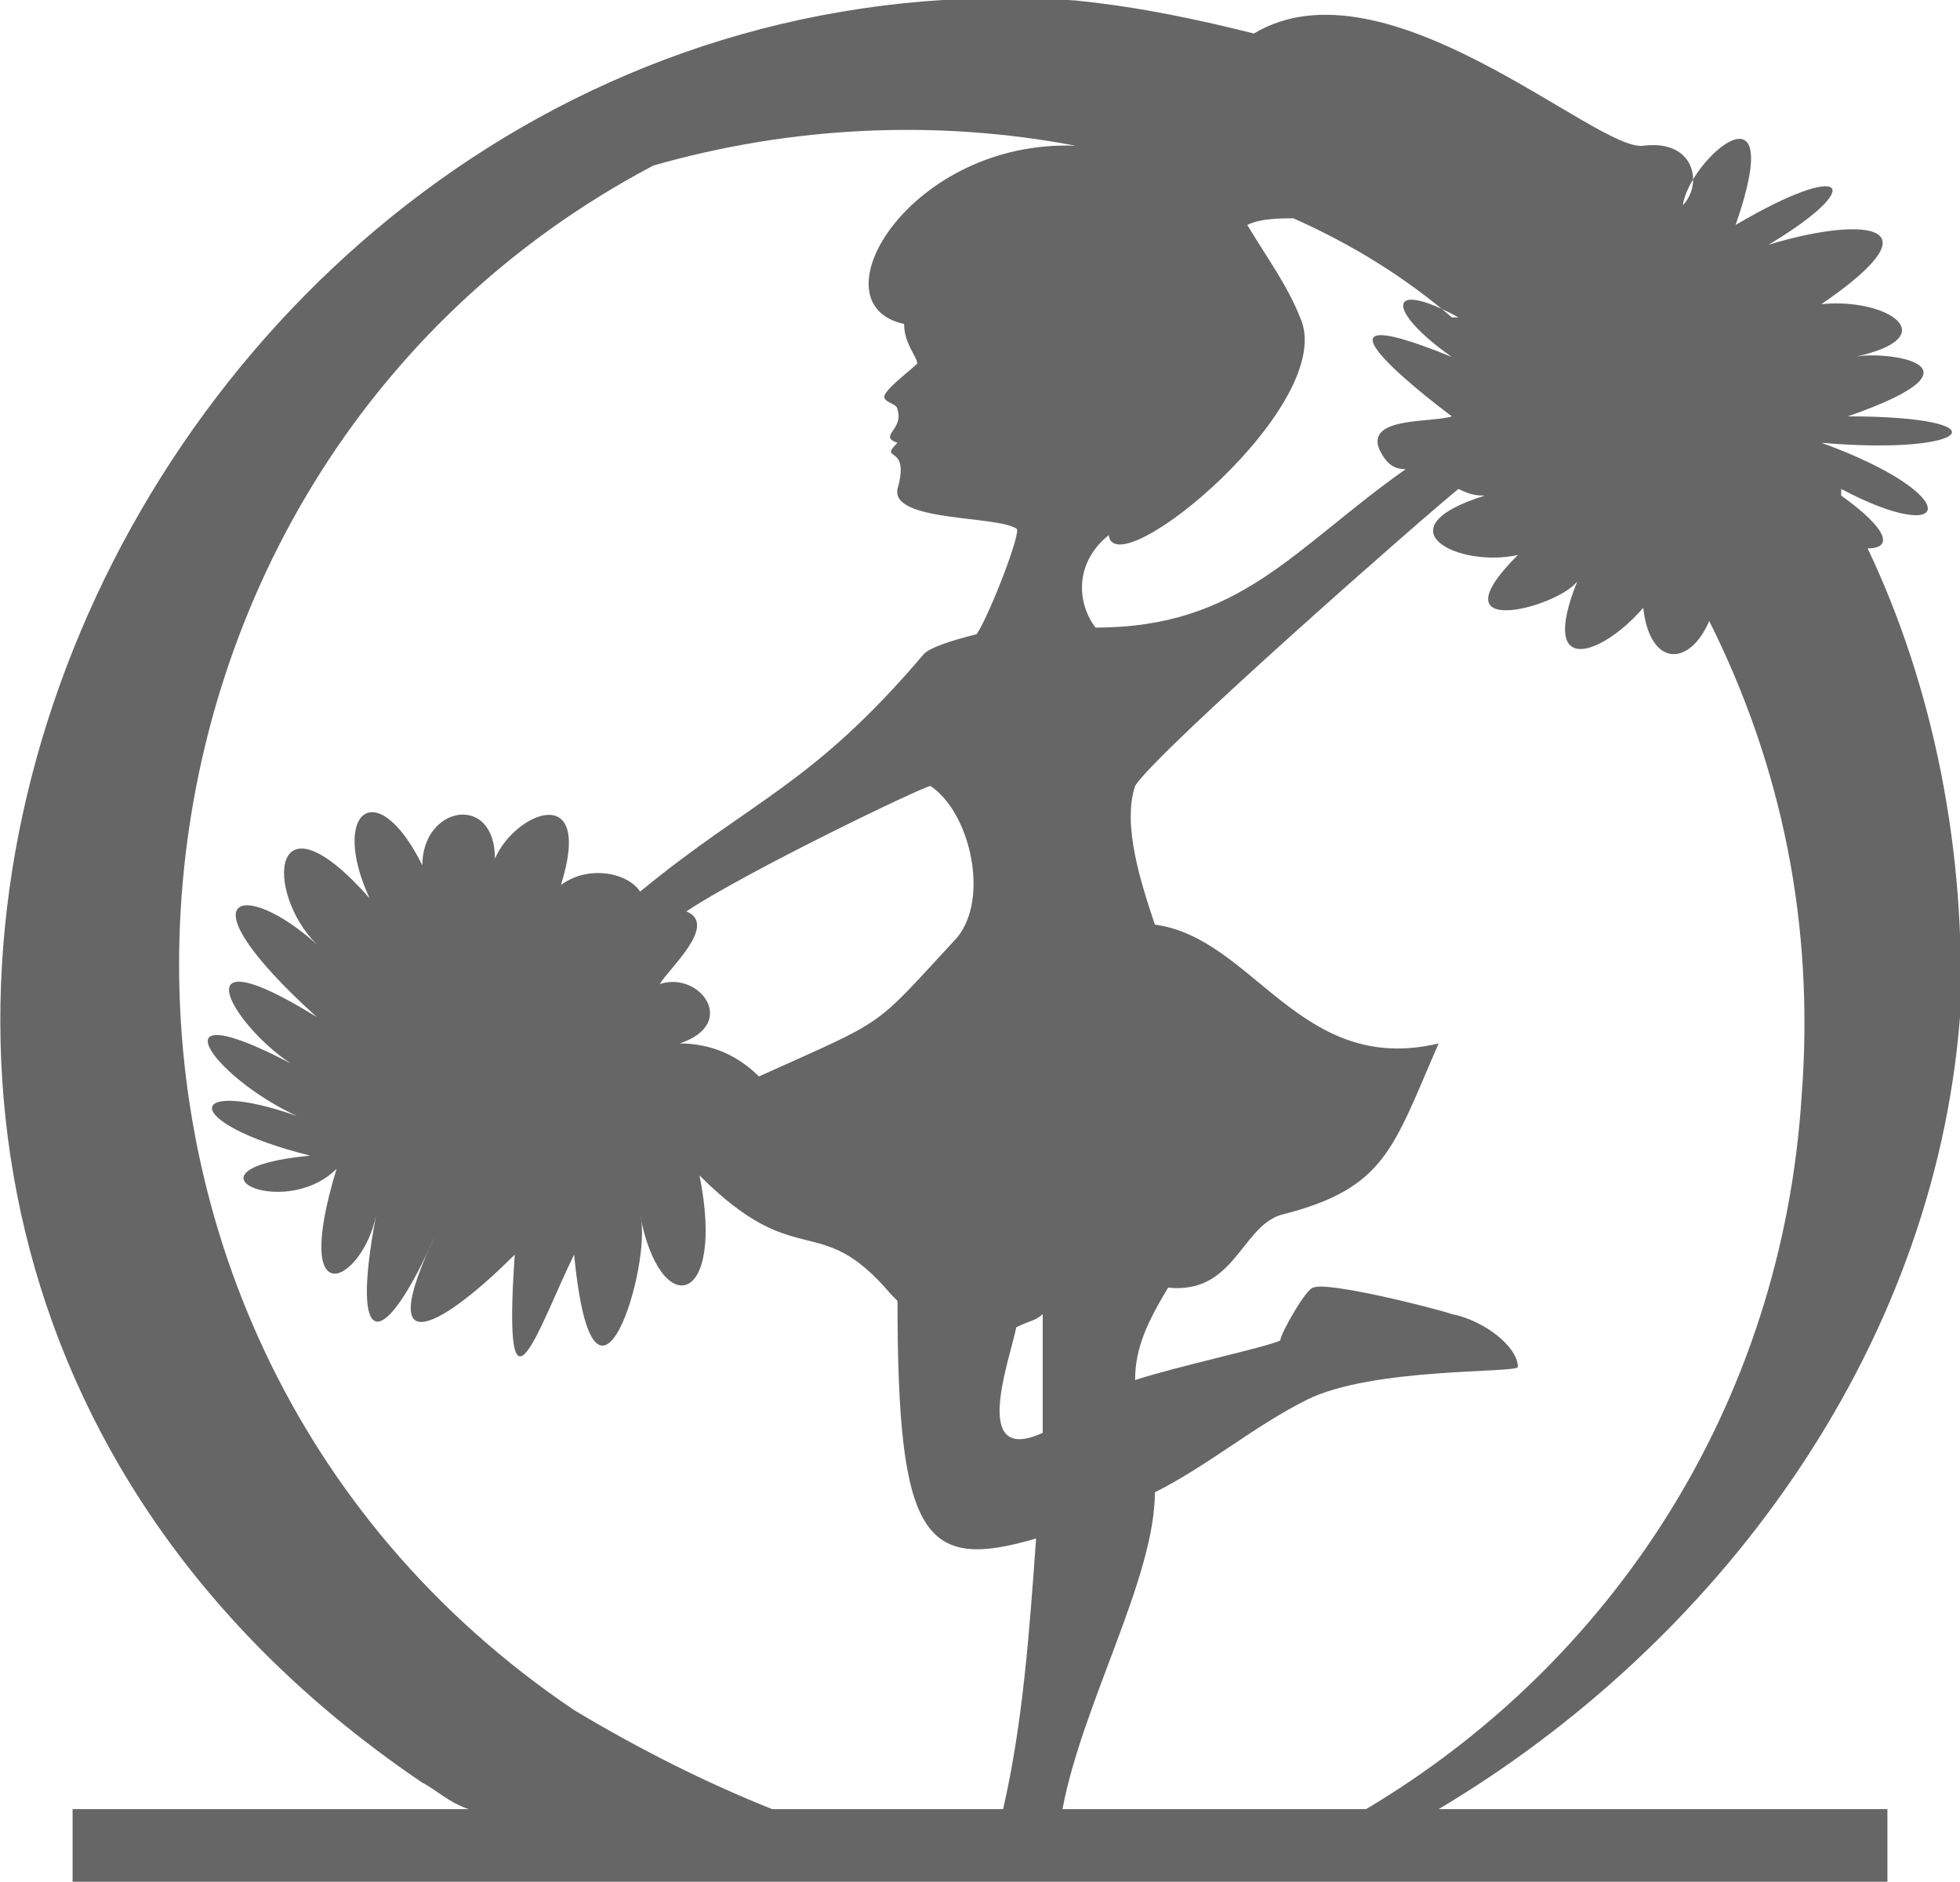 <?xml version="1.0" encoding="UTF-8"?>
<!DOCTYPE svg PUBLIC "-//W3C//DTD SVG 1.1//EN" "http://www.w3.org/Graphics/SVG/1.1/DTD/svg11.dtd">
<!-- Creator: CorelDRAW X8 -->
<svg xmlns="http://www.w3.org/2000/svg" xml:space="preserve" width="3.185in" height="3.058in" version="1.1" style="shape-rendering:geometricPrecision; text-rendering:geometricPrecision; image-rendering:optimizeQuality; fill-rule:evenodd; clip-rule:evenodd"
viewBox="0 0 297 285"
 xmlns:xlink="http://www.w3.org/1999/xlink">
 <defs>
  <style type="text/css">
   <![CDATA[
    .fil0 {fill:#666666}
   ]]>
  </style>
 </defs>
 <g id="Layer_x0020_1">
  <path class="fil0" d="M158 217c0,-6 0,-12 0,-18 -1,1 -2,1 -4,2 -1,5 -7,21 4,16l0 0zm-147 57l60 0c-3,-1 -5,-3 -7,-4 -130,-88 -44,-280 99,-270 10,1 19,3 27,5 20,-12 52,18 59,17 8,-1 9,6 6,9 1,-7 16,-20 8,3 17,-10 20,-6 5,3 13,-4 27,-4 8,9 10,-1 19,5 5,8 4,-1 22,1 -1,9 24,0 19,6 -4,4 22,8 20,16 3,7 0,1 0,1 0,1 7,5 8,8 4,8 10,21 15,46 14,71 -4,51 -37,95 -79,120l68 0 0 11c-96,0 -179,0 -275,0l0 -11 0 0zm106 0l35 0c3,-13 4,-27 5,-41 -17,5 -21,0 -21,-36 -1,-1 -1,-1 -1,-1 -11,-13 -14,-3 -29,-18 4,20 -6,22 -9,6 2,7 -7,37 -10,6 -5,10 -11,29 -9,0 -10,10 -22,18 -12,-3 -8,18 -13,18 -9,-3 -2,10 -13,16 -6,-7 -8,8 -25,0 -4,-2 -20,-5 -19,-12 -2,-6 -13,-6 -22,-19 -1,-8 -9,-6 -17,-20 4,-7 -21,-19 -11,-21 0,-11 -8,-8 -7,-24 8,-7 -6,-13 1,-19 8,-5 0,-9 11,-11 11,-1 3,-7 15,-12 10,4 4,-3 10,-2 12,1 17,-14 26,-16 43,-36 1,-1 4,-2 8,-3 2,-3 7,-16 6,-16 -3,-2 -19,-1 -18,-6 2,-7 -3,-4 0,-7 -3,-1 1,-2 0,-5 0,-1 -2,-1 -2,-2 0,-1 4,-4 5,-5 0,-1 -2,-3 -2,-6 -14,-3 1,-28 26,-27 -21,-4 -43,-3 -64,3 -89,47 -98,176 -12,234 10,6 20,11 30,15l0 0zm44 0l46 0c37,-22 63,-61 66,-108 2,-26 -3,-50 -14,-72 -3,7 -9,7 -10,-2 -6,7 -16,11 -10,-4 -3,4 -22,9 -9,-4 -9,2 -21,-4 -5,-9 -1,0 -2,0 -4,-1 -5,4 -46,40 -49,45 -2,6 1,15 3,21 15,2 22,23 43,18 -7,16 -8,22 -24,26 -6,2 -7,12 -17,11 -3,5 -5,9 -5,14 6,-2 20,-5 22,-6 0,-1 4,-8 5,-8 2,-1 18,3 21,4 5,1 10,5 10,8 0,1 -22,0 -32,5 -8,4 -15,10 -23,14 0,13 -11,32 -14,48l0 0zm-57 -136c5,2 -3,9 -4,11 6,-2 12,6 3,9 5,0 9,2 12,5 20,-9 17,-7 30,-21 5,-6 2,-19 -4,-23 -1,0 -28,13 -37,19l0 0zm109 -67c-2,0 -3,-1 -4,-3 -2,-5 8,-4 11,-5 0,0 -27,-20 0,-9 -10,-7 -10,-12 1,-6 0,0 -1,0 -1,0 -7,-6 -15,-11 -24,-15 -2,0 -5,0 -7,1 3,5 6,9 8,14 6,13 -28,41 -29,33 -5,4 -5,10 -2,14 22,0 30,-12 47,-24l0 0z"/>
 </g>
</svg>
